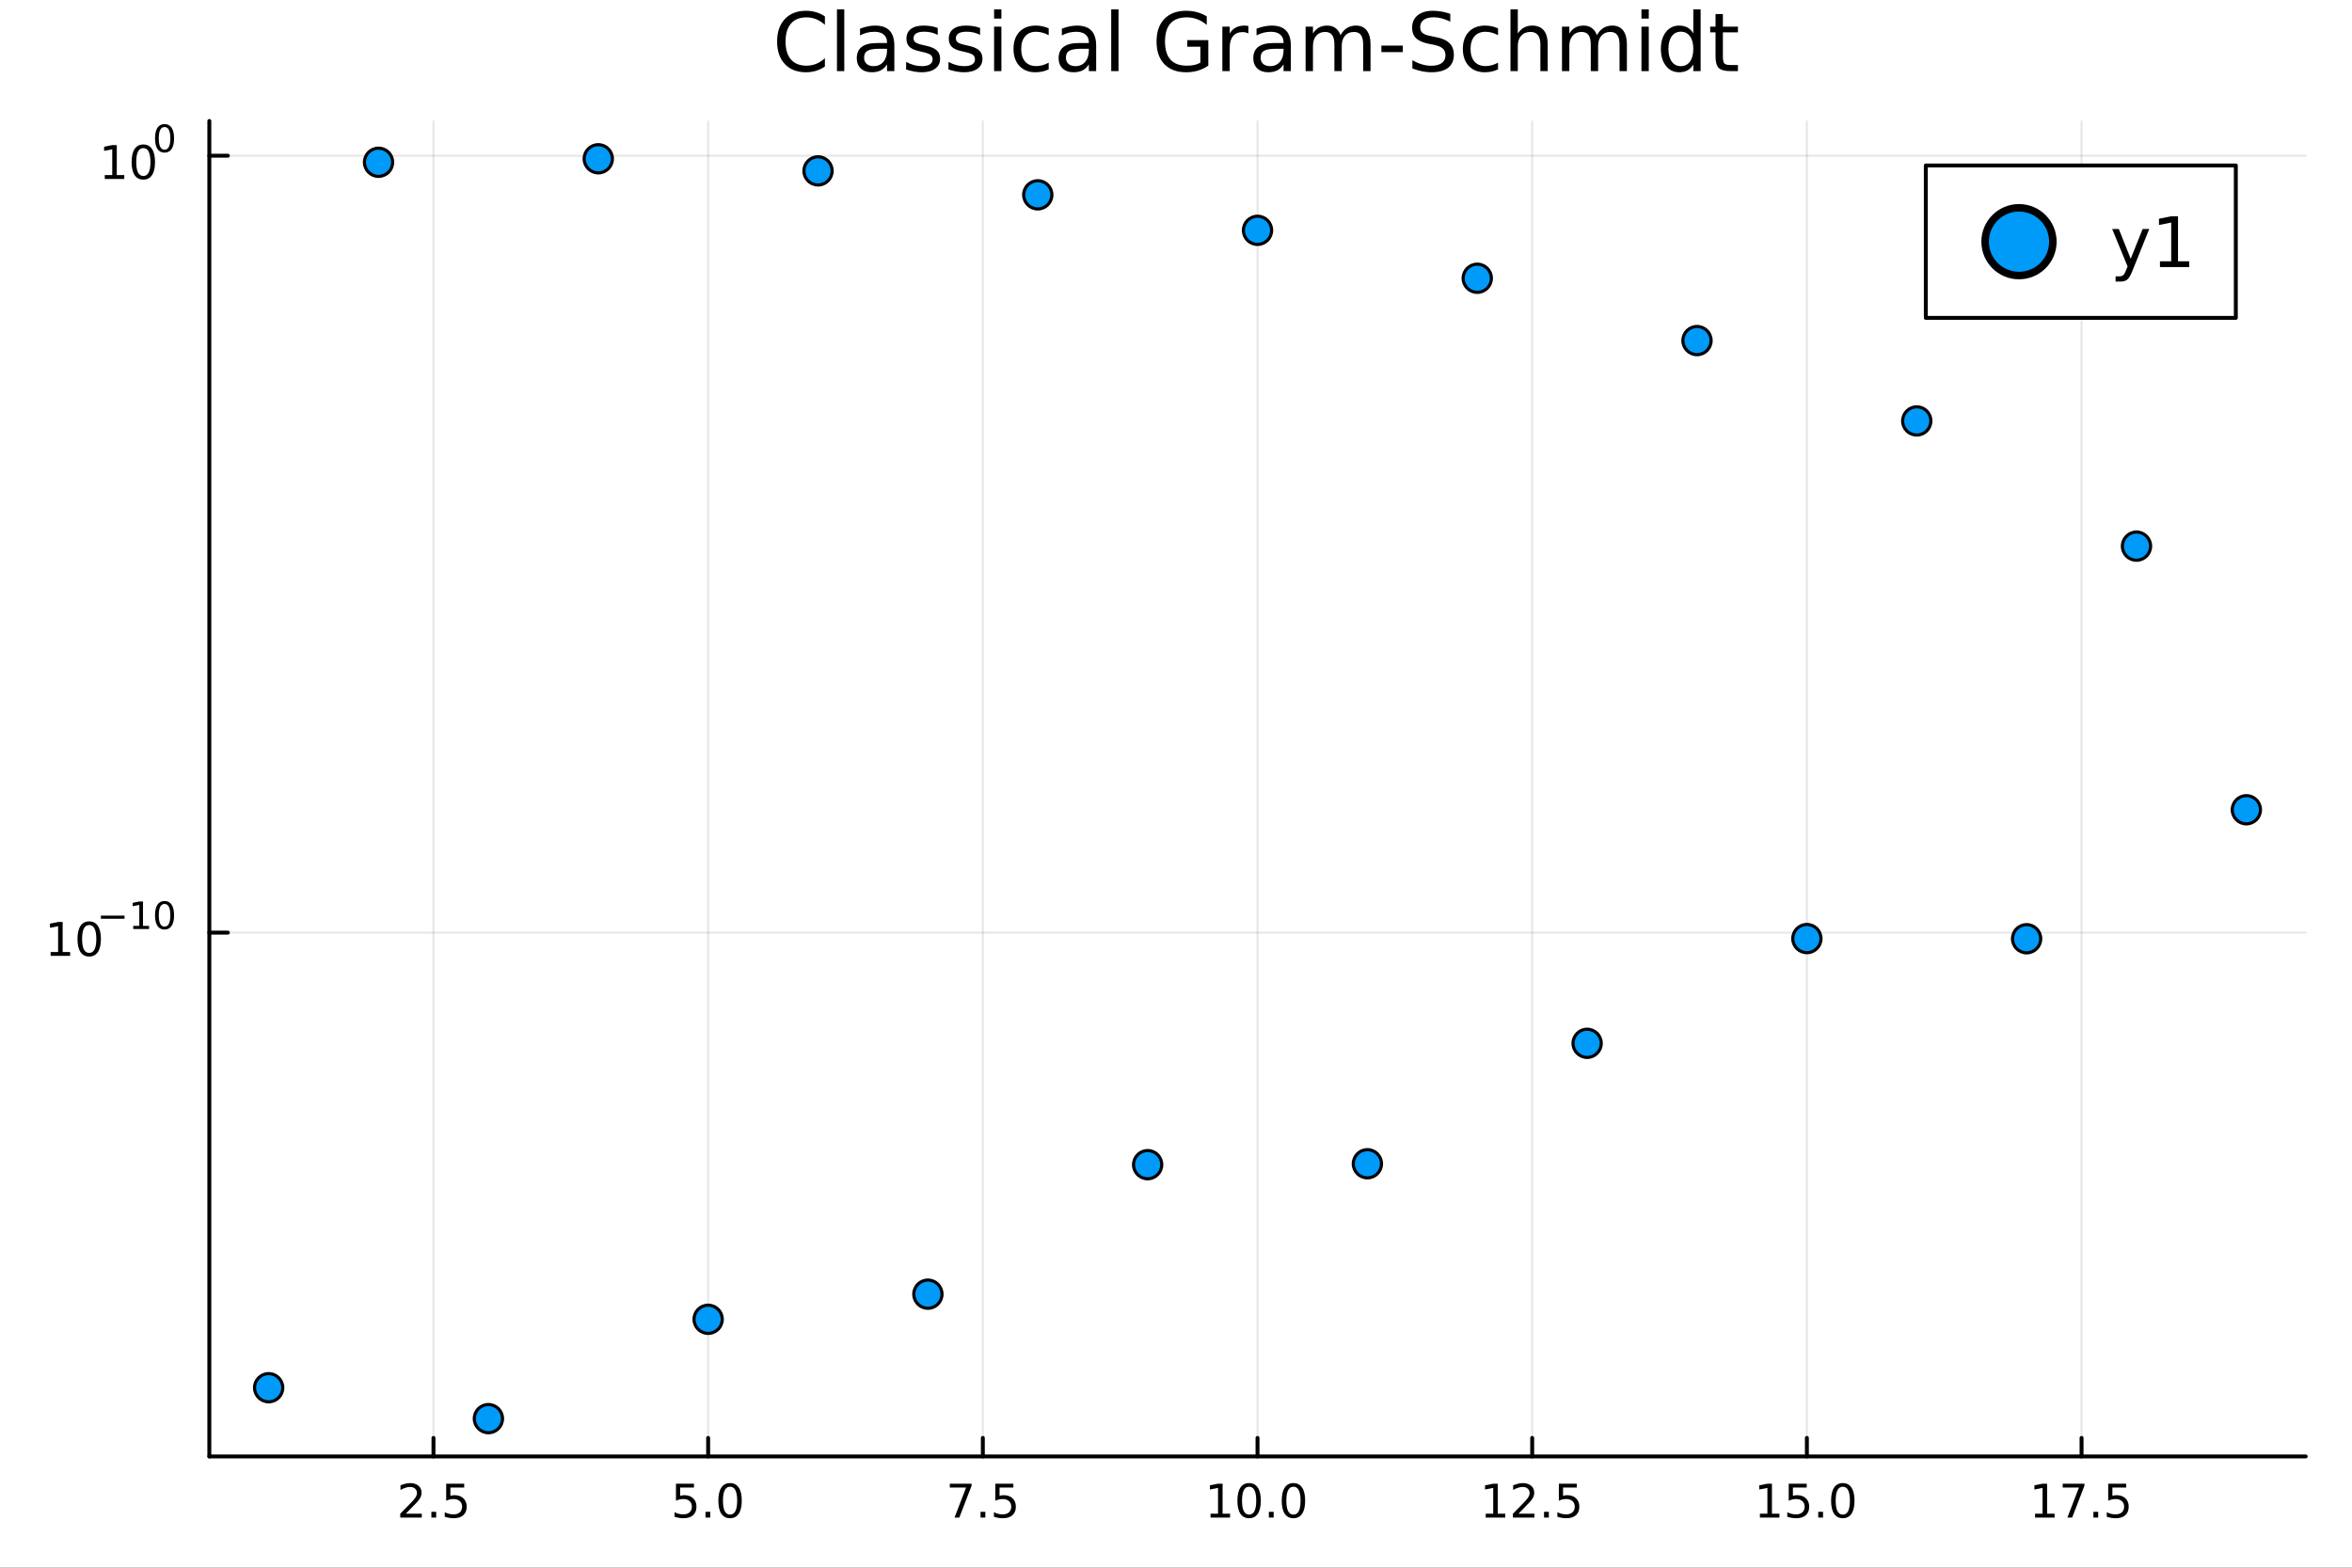 <?xml version="1.0" encoding="utf-8"?>
<svg xmlns="http://www.w3.org/2000/svg" xmlns:xlink="http://www.w3.org/1999/xlink" width="600" height="400" viewBox="0 0 2400 1600">
<rect x="0" y="0" width="2400" height="1600" fill="#333333" stroke="none"/>
<defs>
  <clipPath id="clip030">
    <rect x="0" y="0" width="2400" height="1600"/>
  </clipPath>
</defs>
<path clip-path="url(#clip030)" d="
M0 1600 L2400 1600 L2400 0 L0 0  Z
  " fill="#ffffff" fill-rule="evenodd" fill-opacity="1"/>
<defs>
  <clipPath id="clip031">
    <rect x="480" y="0" width="1681" height="1600"/>
  </clipPath>
</defs>
<path clip-path="url(#clip030)" d="
M213.607 1486.45 L2352.76 1486.45 L2352.76 123.472 L213.607 123.472  Z
  " fill="#ffffff" fill-rule="evenodd" fill-opacity="1"/>
<defs>
  <clipPath id="clip032">
    <rect x="213" y="123" width="2140" height="1364"/>
  </clipPath>
</defs>
<polyline clip-path="url(#clip032)" style="stroke:#000000; stroke-linecap:round; stroke-linejoin:round; stroke-width:2; stroke-opacity:0.1; fill:none" points="
  442.321,1486.45 442.321,123.472 
  "/>
<polyline clip-path="url(#clip032)" style="stroke:#000000; stroke-linecap:round; stroke-linejoin:round; stroke-width:2; stroke-opacity:0.1; fill:none" points="
  722.608,1486.45 722.608,123.472 
  "/>
<polyline clip-path="url(#clip032)" style="stroke:#000000; stroke-linecap:round; stroke-linejoin:round; stroke-width:2; stroke-opacity:0.1; fill:none" points="
  1002.89,1486.45 1002.89,123.472 
  "/>
<polyline clip-path="url(#clip032)" style="stroke:#000000; stroke-linecap:round; stroke-linejoin:round; stroke-width:2; stroke-opacity:0.1; fill:none" points="
  1283.18,1486.45 1283.18,123.472 
  "/>
<polyline clip-path="url(#clip032)" style="stroke:#000000; stroke-linecap:round; stroke-linejoin:round; stroke-width:2; stroke-opacity:0.1; fill:none" points="
  1563.47,1486.45 1563.47,123.472 
  "/>
<polyline clip-path="url(#clip032)" style="stroke:#000000; stroke-linecap:round; stroke-linejoin:round; stroke-width:2; stroke-opacity:0.1; fill:none" points="
  1843.76,1486.45 1843.76,123.472 
  "/>
<polyline clip-path="url(#clip032)" style="stroke:#000000; stroke-linecap:round; stroke-linejoin:round; stroke-width:2; stroke-opacity:0.1; fill:none" points="
  2124.04,1486.45 2124.04,123.472 
  "/>
<polyline clip-path="url(#clip030)" style="stroke:#000000; stroke-linecap:round; stroke-linejoin:round; stroke-width:4; stroke-opacity:1; fill:none" points="
  213.607,1486.45 2352.76,1486.45 
  "/>
<polyline clip-path="url(#clip030)" style="stroke:#000000; stroke-linecap:round; stroke-linejoin:round; stroke-width:4; stroke-opacity:1; fill:none" points="
  442.321,1486.45 442.321,1467.55 
  "/>
<polyline clip-path="url(#clip030)" style="stroke:#000000; stroke-linecap:round; stroke-linejoin:round; stroke-width:4; stroke-opacity:1; fill:none" points="
  722.608,1486.45 722.608,1467.55 
  "/>
<polyline clip-path="url(#clip030)" style="stroke:#000000; stroke-linecap:round; stroke-linejoin:round; stroke-width:4; stroke-opacity:1; fill:none" points="
  1002.89,1486.45 1002.89,1467.55 
  "/>
<polyline clip-path="url(#clip030)" style="stroke:#000000; stroke-linecap:round; stroke-linejoin:round; stroke-width:4; stroke-opacity:1; fill:none" points="
  1283.18,1486.45 1283.18,1467.55 
  "/>
<polyline clip-path="url(#clip030)" style="stroke:#000000; stroke-linecap:round; stroke-linejoin:round; stroke-width:4; stroke-opacity:1; fill:none" points="
  1563.47,1486.45 1563.47,1467.55 
  "/>
<polyline clip-path="url(#clip030)" style="stroke:#000000; stroke-linecap:round; stroke-linejoin:round; stroke-width:4; stroke-opacity:1; fill:none" points="
  1843.76,1486.45 1843.76,1467.55 
  "/>
<polyline clip-path="url(#clip030)" style="stroke:#000000; stroke-linecap:round; stroke-linejoin:round; stroke-width:4; stroke-opacity:1; fill:none" points="
  2124.04,1486.45 2124.04,1467.55 
  "/>
<path clip-path="url(#clip030)" d="M414.058 1544.91 L430.377 1544.91 L430.377 1548.85 L408.433 1548.85 L408.433 1544.91 Q411.095 1542.16 415.678 1537.53 Q420.285 1532.88 421.465 1531.53 Q423.71 1529.01 424.59 1527.27 Q425.493 1525.51 425.493 1523.82 Q425.493 1521.07 423.548 1519.33 Q421.627 1517.6 418.525 1517.6 Q416.326 1517.6 413.873 1518.36 Q411.442 1519.13 408.664 1520.68 L408.664 1515.95 Q411.488 1514.82 413.942 1514.24 Q416.396 1513.66 418.433 1513.66 Q423.803 1513.66 426.997 1516.35 Q430.192 1519.03 430.192 1523.52 Q430.192 1525.65 429.382 1527.57 Q428.595 1529.47 426.488 1532.07 Q425.91 1532.74 422.808 1535.95 Q419.706 1539.15 414.058 1544.91 Z" fill="#000000" fill-rule="evenodd" fill-opacity="1" /><path clip-path="url(#clip030)" d="M440.192 1542.97 L445.076 1542.97 L445.076 1548.85 L440.192 1548.85 L440.192 1542.97 Z" fill="#000000" fill-rule="evenodd" fill-opacity="1" /><path clip-path="url(#clip030)" d="M455.308 1514.29 L473.664 1514.29 L473.664 1518.22 L459.59 1518.22 L459.59 1526.7 Q460.608 1526.35 461.627 1526.19 Q462.645 1526 463.664 1526 Q469.451 1526 472.831 1529.17 Q476.21 1532.34 476.21 1537.76 Q476.21 1543.34 472.738 1546.44 Q469.266 1549.52 462.946 1549.52 Q460.77 1549.52 458.502 1549.15 Q456.257 1548.78 453.849 1548.04 L453.849 1543.34 Q455.932 1544.47 458.155 1545.03 Q460.377 1545.58 462.854 1545.58 Q466.858 1545.58 469.196 1543.48 Q471.534 1541.37 471.534 1537.76 Q471.534 1534.15 469.196 1532.04 Q466.858 1529.94 462.854 1529.94 Q460.979 1529.94 459.104 1530.35 Q457.252 1530.77 455.308 1531.65 L455.308 1514.29 Z" fill="#000000" fill-rule="evenodd" fill-opacity="1" /><path clip-path="url(#clip030)" d="M689.773 1514.29 L708.129 1514.29 L708.129 1518.22 L694.055 1518.22 L694.055 1526.7 Q695.074 1526.35 696.092 1526.19 Q697.111 1526 698.129 1526 Q703.916 1526 707.296 1529.17 Q710.675 1532.34 710.675 1537.76 Q710.675 1543.34 707.203 1546.44 Q703.731 1549.52 697.412 1549.52 Q695.236 1549.52 692.967 1549.15 Q690.722 1548.78 688.314 1548.04 L688.314 1543.34 Q690.398 1544.47 692.62 1545.03 Q694.842 1545.58 697.319 1545.58 Q701.324 1545.58 703.662 1543.48 Q705.999 1541.37 705.999 1537.76 Q705.999 1534.15 703.662 1532.04 Q701.324 1529.94 697.319 1529.94 Q695.444 1529.94 693.569 1530.35 Q691.717 1530.77 689.773 1531.65 L689.773 1514.29 Z" fill="#000000" fill-rule="evenodd" fill-opacity="1" /><path clip-path="url(#clip030)" d="M719.888 1542.97 L724.773 1542.97 L724.773 1548.85 L719.888 1548.85 L719.888 1542.97 Z" fill="#000000" fill-rule="evenodd" fill-opacity="1" /><path clip-path="url(#clip030)" d="M744.958 1517.37 Q741.347 1517.37 739.518 1520.93 Q737.712 1524.47 737.712 1531.6 Q737.712 1538.71 739.518 1542.27 Q741.347 1545.82 744.958 1545.82 Q748.592 1545.82 750.397 1542.27 Q752.226 1538.71 752.226 1531.6 Q752.226 1524.47 750.397 1520.93 Q748.592 1517.37 744.958 1517.37 M744.958 1513.66 Q750.768 1513.66 753.823 1518.27 Q756.902 1522.85 756.902 1531.6 Q756.902 1540.33 753.823 1544.94 Q750.768 1549.52 744.958 1549.52 Q739.147 1549.52 736.069 1544.94 Q733.013 1540.33 733.013 1531.6 Q733.013 1522.85 736.069 1518.27 Q739.147 1513.66 744.958 1513.66 Z" fill="#000000" fill-rule="evenodd" fill-opacity="1" /><path clip-path="url(#clip030)" d="M969.215 1514.29 L991.437 1514.29 L991.437 1516.28 L978.89 1548.85 L974.006 1548.85 L985.812 1518.22 L969.215 1518.22 L969.215 1514.29 Z" fill="#000000" fill-rule="evenodd" fill-opacity="1" /><path clip-path="url(#clip030)" d="M1000.56 1542.97 L1005.44 1542.97 L1005.44 1548.85 L1000.56 1548.85 L1000.56 1542.97 Z" fill="#000000" fill-rule="evenodd" fill-opacity="1" /><path clip-path="url(#clip030)" d="M1015.67 1514.29 L1034.03 1514.29 L1034.03 1518.22 L1019.96 1518.22 L1019.96 1526.7 Q1020.97 1526.35 1021.99 1526.19 Q1023.01 1526 1024.03 1526 Q1029.82 1526 1033.2 1529.17 Q1036.58 1532.34 1036.58 1537.76 Q1036.58 1543.34 1033.1 1546.44 Q1029.63 1549.52 1023.31 1549.52 Q1021.14 1549.52 1018.87 1549.15 Q1016.62 1548.78 1014.21 1548.04 L1014.21 1543.34 Q1016.3 1544.47 1018.52 1545.03 Q1020.74 1545.58 1023.22 1545.58 Q1027.22 1545.58 1029.56 1543.48 Q1031.9 1541.37 1031.9 1537.76 Q1031.9 1534.15 1029.56 1532.04 Q1027.22 1529.94 1023.22 1529.94 Q1021.34 1529.94 1019.47 1530.35 Q1017.62 1530.77 1015.67 1531.65 L1015.67 1514.29 Z" fill="#000000" fill-rule="evenodd" fill-opacity="1" /><path clip-path="url(#clip030)" d="M1235.25 1544.91 L1242.89 1544.91 L1242.89 1518.55 L1234.58 1520.21 L1234.58 1515.95 L1242.85 1514.29 L1247.52 1514.29 L1247.52 1544.91 L1255.16 1544.91 L1255.16 1548.85 L1235.25 1548.85 L1235.25 1544.91 Z" fill="#000000" fill-rule="evenodd" fill-opacity="1" /><path clip-path="url(#clip030)" d="M1274.61 1517.37 Q1270.99 1517.37 1269.17 1520.93 Q1267.36 1524.47 1267.36 1531.6 Q1267.36 1538.71 1269.17 1542.27 Q1270.99 1545.82 1274.61 1545.82 Q1278.24 1545.82 1280.05 1542.27 Q1281.87 1538.71 1281.87 1531.6 Q1281.87 1524.47 1280.05 1520.93 Q1278.24 1517.37 1274.61 1517.37 M1274.61 1513.66 Q1280.42 1513.66 1283.47 1518.27 Q1286.55 1522.85 1286.55 1531.6 Q1286.55 1540.33 1283.47 1544.94 Q1280.42 1549.52 1274.61 1549.52 Q1268.8 1549.52 1265.72 1544.94 Q1262.66 1540.33 1262.66 1531.6 Q1262.66 1522.85 1265.72 1518.27 Q1268.8 1513.66 1274.61 1513.66 Z" fill="#000000" fill-rule="evenodd" fill-opacity="1" /><path clip-path="url(#clip030)" d="M1294.77 1542.97 L1299.65 1542.97 L1299.65 1548.85 L1294.77 1548.85 L1294.77 1542.97 Z" fill="#000000" fill-rule="evenodd" fill-opacity="1" /><path clip-path="url(#clip030)" d="M1319.84 1517.37 Q1316.23 1517.37 1314.4 1520.93 Q1312.59 1524.47 1312.59 1531.6 Q1312.59 1538.71 1314.4 1542.27 Q1316.23 1545.82 1319.84 1545.82 Q1323.47 1545.82 1325.28 1542.27 Q1327.11 1538.71 1327.11 1531.6 Q1327.11 1524.47 1325.28 1520.93 Q1323.47 1517.37 1319.84 1517.37 M1319.84 1513.66 Q1325.65 1513.66 1328.7 1518.27 Q1331.78 1522.85 1331.78 1531.6 Q1331.78 1540.33 1328.7 1544.94 Q1325.65 1549.52 1319.84 1549.52 Q1314.03 1549.52 1310.95 1544.94 Q1307.89 1540.33 1307.89 1531.6 Q1307.89 1522.85 1310.95 1518.27 Q1314.03 1513.66 1319.84 1513.66 Z" fill="#000000" fill-rule="evenodd" fill-opacity="1" /><path clip-path="url(#clip030)" d="M1516.04 1544.91 L1523.68 1544.91 L1523.68 1518.55 L1515.37 1520.21 L1515.37 1515.95 L1523.63 1514.29 L1528.31 1514.29 L1528.31 1544.91 L1535.95 1544.91 L1535.95 1548.85 L1516.04 1548.85 L1516.04 1544.91 Z" fill="#000000" fill-rule="evenodd" fill-opacity="1" /><path clip-path="url(#clip030)" d="M1549.42 1544.91 L1565.74 1544.91 L1565.74 1548.85 L1543.79 1548.85 L1543.79 1544.91 Q1546.45 1542.16 1551.04 1537.53 Q1555.64 1532.88 1556.82 1531.53 Q1559.07 1529.01 1559.95 1527.27 Q1560.85 1525.51 1560.85 1523.82 Q1560.85 1521.07 1558.91 1519.33 Q1556.99 1517.6 1553.89 1517.6 Q1551.69 1517.6 1549.23 1518.36 Q1546.8 1519.13 1544.02 1520.68 L1544.02 1515.95 Q1546.85 1514.82 1549.3 1514.24 Q1551.76 1513.66 1553.79 1513.66 Q1559.16 1513.66 1562.36 1516.35 Q1565.55 1519.03 1565.55 1523.52 Q1565.55 1525.65 1564.74 1527.57 Q1563.95 1529.47 1561.85 1532.07 Q1561.27 1532.74 1558.17 1535.95 Q1555.07 1539.15 1549.42 1544.91 Z" fill="#000000" fill-rule="evenodd" fill-opacity="1" /><path clip-path="url(#clip030)" d="M1575.55 1542.97 L1580.44 1542.97 L1580.44 1548.85 L1575.55 1548.85 L1575.55 1542.97 Z" fill="#000000" fill-rule="evenodd" fill-opacity="1" /><path clip-path="url(#clip030)" d="M1590.67 1514.29 L1609.02 1514.29 L1609.02 1518.22 L1594.95 1518.22 L1594.95 1526.7 Q1595.97 1526.35 1596.99 1526.19 Q1598.01 1526 1599.02 1526 Q1604.81 1526 1608.19 1529.17 Q1611.57 1532.34 1611.57 1537.76 Q1611.57 1543.34 1608.1 1546.44 Q1604.63 1549.52 1598.31 1549.52 Q1596.13 1549.52 1593.86 1549.15 Q1591.62 1548.78 1589.21 1548.04 L1589.21 1543.34 Q1591.29 1544.47 1593.51 1545.03 Q1595.74 1545.58 1598.21 1545.58 Q1602.22 1545.58 1604.56 1543.48 Q1606.89 1541.37 1606.89 1537.76 Q1606.89 1534.15 1604.56 1532.04 Q1602.22 1529.94 1598.21 1529.94 Q1596.34 1529.94 1594.46 1530.35 Q1592.61 1530.77 1590.67 1531.65 L1590.67 1514.29 Z" fill="#000000" fill-rule="evenodd" fill-opacity="1" /><path clip-path="url(#clip030)" d="M1795.83 1544.91 L1803.47 1544.91 L1803.47 1518.55 L1795.16 1520.21 L1795.16 1515.95 L1803.42 1514.29 L1808.1 1514.29 L1808.1 1544.91 L1815.73 1544.91 L1815.73 1548.85 L1795.83 1548.85 L1795.83 1544.91 Z" fill="#000000" fill-rule="evenodd" fill-opacity="1" /><path clip-path="url(#clip030)" d="M1825.23 1514.29 L1843.58 1514.29 L1843.58 1518.22 L1829.51 1518.22 L1829.51 1526.7 Q1830.53 1526.35 1831.54 1526.19 Q1832.56 1526 1833.58 1526 Q1839.37 1526 1842.75 1529.17 Q1846.13 1532.34 1846.13 1537.76 Q1846.13 1543.34 1842.66 1546.44 Q1839.18 1549.52 1832.86 1549.52 Q1830.69 1549.52 1828.42 1549.15 Q1826.17 1548.78 1823.77 1548.04 L1823.77 1543.34 Q1825.85 1544.47 1828.07 1545.03 Q1830.29 1545.58 1832.77 1545.58 Q1836.78 1545.58 1839.11 1543.48 Q1841.45 1541.37 1841.45 1537.76 Q1841.45 1534.15 1839.11 1532.04 Q1836.78 1529.94 1832.77 1529.94 Q1830.9 1529.94 1829.02 1530.35 Q1827.17 1530.77 1825.23 1531.65 L1825.23 1514.29 Z" fill="#000000" fill-rule="evenodd" fill-opacity="1" /><path clip-path="url(#clip030)" d="M1855.34 1542.97 L1860.22 1542.97 L1860.22 1548.85 L1855.34 1548.85 L1855.34 1542.97 Z" fill="#000000" fill-rule="evenodd" fill-opacity="1" /><path clip-path="url(#clip030)" d="M1880.41 1517.37 Q1876.8 1517.37 1874.97 1520.93 Q1873.16 1524.47 1873.16 1531.6 Q1873.16 1538.71 1874.97 1542.27 Q1876.8 1545.82 1880.41 1545.82 Q1884.04 1545.82 1885.85 1542.27 Q1887.68 1538.71 1887.68 1531.6 Q1887.68 1524.47 1885.85 1520.93 Q1884.04 1517.37 1880.41 1517.37 M1880.41 1513.66 Q1886.22 1513.66 1889.28 1518.27 Q1892.35 1522.85 1892.35 1531.6 Q1892.35 1540.33 1889.28 1544.94 Q1886.22 1549.52 1880.41 1549.52 Q1874.6 1549.52 1871.52 1544.94 Q1868.47 1540.33 1868.47 1531.6 Q1868.47 1522.85 1871.52 1518.27 Q1874.6 1513.66 1880.41 1513.66 Z" fill="#000000" fill-rule="evenodd" fill-opacity="1" /><path clip-path="url(#clip030)" d="M2076.61 1544.91 L2084.25 1544.91 L2084.25 1518.55 L2075.94 1520.21 L2075.94 1515.95 L2084.2 1514.29 L2088.88 1514.29 L2088.88 1544.91 L2096.52 1544.91 L2096.52 1548.85 L2076.61 1548.85 L2076.61 1544.91 Z" fill="#000000" fill-rule="evenodd" fill-opacity="1" /><path clip-path="url(#clip030)" d="M2104.78 1514.29 L2127 1514.29 L2127 1516.28 L2114.46 1548.85 L2109.57 1548.85 L2121.38 1518.22 L2104.78 1518.22 L2104.78 1514.29 Z" fill="#000000" fill-rule="evenodd" fill-opacity="1" /><path clip-path="url(#clip030)" d="M2136.13 1542.97 L2141.01 1542.97 L2141.01 1548.85 L2136.13 1548.85 L2136.13 1542.97 Z" fill="#000000" fill-rule="evenodd" fill-opacity="1" /><path clip-path="url(#clip030)" d="M2151.24 1514.29 L2169.6 1514.29 L2169.6 1518.22 L2155.52 1518.22 L2155.52 1526.7 Q2156.54 1526.35 2157.56 1526.19 Q2158.58 1526 2159.6 1526 Q2165.38 1526 2168.76 1529.17 Q2172.14 1532.34 2172.14 1537.76 Q2172.14 1543.34 2168.67 1546.44 Q2165.2 1549.52 2158.88 1549.52 Q2156.7 1549.52 2154.44 1549.15 Q2152.19 1548.78 2149.78 1548.04 L2149.78 1543.34 Q2151.87 1544.47 2154.09 1545.03 Q2156.31 1545.58 2158.79 1545.58 Q2162.79 1545.58 2165.13 1543.48 Q2167.47 1541.37 2167.47 1537.76 Q2167.47 1534.15 2165.13 1532.04 Q2162.79 1529.94 2158.79 1529.94 Q2156.91 1529.94 2155.04 1530.35 Q2153.19 1530.77 2151.24 1531.65 L2151.24 1514.29 Z" fill="#000000" fill-rule="evenodd" fill-opacity="1" /><polyline clip-path="url(#clip032)" style="stroke:#000000; stroke-linecap:round; stroke-linejoin:round; stroke-width:2; stroke-opacity:0.1; fill:none" points="
  213.607,951.846 2352.76,951.846 
  "/>
<polyline clip-path="url(#clip032)" style="stroke:#000000; stroke-linecap:round; stroke-linejoin:round; stroke-width:2; stroke-opacity:0.1; fill:none" points="
  213.607,158.915 2352.76,158.915 
  "/>
<polyline clip-path="url(#clip030)" style="stroke:#000000; stroke-linecap:round; stroke-linejoin:round; stroke-width:4; stroke-opacity:1; fill:none" points="
  213.607,1486.45 213.607,123.472 
  "/>
<polyline clip-path="url(#clip030)" style="stroke:#000000; stroke-linecap:round; stroke-linejoin:round; stroke-width:4; stroke-opacity:1; fill:none" points="
  213.607,951.846 232.505,951.846 
  "/>
<polyline clip-path="url(#clip030)" style="stroke:#000000; stroke-linecap:round; stroke-linejoin:round; stroke-width:4; stroke-opacity:1; fill:none" points="
  213.607,158.915 232.505,158.915 
  "/>
<path clip-path="url(#clip030)" d="M51.663 971.638 L59.302 971.638 L59.302 945.272 L50.992 946.939 L50.992 942.68 L59.256 941.013 L63.932 941.013 L63.932 971.638 L71.571 971.638 L71.571 975.573 L51.663 975.573 L51.663 971.638 Z" fill="#000000" fill-rule="evenodd" fill-opacity="1" /><path clip-path="url(#clip030)" d="M91.015 944.092 Q87.404 944.092 85.575 947.657 Q83.77 951.198 83.77 958.328 Q83.77 965.434 85.575 968.999 Q87.404 972.541 91.015 972.541 Q94.649 972.541 96.455 968.999 Q98.284 965.434 98.284 958.328 Q98.284 951.198 96.455 947.657 Q94.649 944.092 91.015 944.092 M91.015 940.388 Q96.825 940.388 99.881 944.995 Q102.959 949.578 102.959 958.328 Q102.959 967.055 99.881 971.661 Q96.825 976.245 91.015 976.245 Q85.205 976.245 82.126 971.661 Q79.071 967.055 79.071 958.328 Q79.071 949.578 82.126 944.995 Q85.205 940.388 91.015 940.388 Z" fill="#000000" fill-rule="evenodd" fill-opacity="1" /><path clip-path="url(#clip030)" d="M102.959 934.49 L127.071 934.49 L127.071 937.687 L102.959 937.687 L102.959 934.49 Z" fill="#000000" fill-rule="evenodd" fill-opacity="1" /><path clip-path="url(#clip030)" d="M135.929 944.965 L142.136 944.965 L142.136 923.543 L135.384 924.898 L135.384 921.437 L142.098 920.083 L145.898 920.083 L145.898 944.965 L152.104 944.965 L152.104 948.163 L135.929 948.163 L135.929 944.965 Z" fill="#000000" fill-rule="evenodd" fill-opacity="1" /><path clip-path="url(#clip030)" d="M167.903 922.584 Q164.969 922.584 163.483 925.481 Q162.016 928.358 162.016 934.151 Q162.016 939.925 163.483 942.821 Q164.969 945.699 167.903 945.699 Q170.855 945.699 172.322 942.821 Q173.808 939.925 173.808 934.151 Q173.808 928.358 172.322 925.481 Q170.855 922.584 167.903 922.584 M167.903 919.575 Q172.623 919.575 175.106 923.318 Q177.607 927.042 177.607 934.151 Q177.607 941.242 175.106 944.984 Q172.623 948.708 167.903 948.708 Q163.182 948.708 160.68 944.984 Q158.198 941.242 158.198 934.151 Q158.198 927.042 160.68 923.318 Q163.182 919.575 167.903 919.575 Z" fill="#000000" fill-rule="evenodd" fill-opacity="1" /><path clip-path="url(#clip030)" d="M106.902 178.707 L114.541 178.707 L114.541 152.341 L106.231 154.008 L106.231 149.749 L114.494 148.082 L119.17 148.082 L119.17 178.707 L126.809 178.707 L126.809 182.642 L106.902 182.642 L106.902 178.707 Z" fill="#000000" fill-rule="evenodd" fill-opacity="1" /><path clip-path="url(#clip030)" d="M146.253 151.161 Q142.642 151.161 140.814 154.726 Q139.008 158.267 139.008 165.397 Q139.008 172.503 140.814 176.068 Q142.642 179.61 146.253 179.61 Q149.888 179.61 151.693 176.068 Q153.522 172.503 153.522 165.397 Q153.522 158.267 151.693 154.726 Q149.888 151.161 146.253 151.161 M146.253 147.457 Q152.064 147.457 155.119 152.064 Q158.198 156.647 158.198 165.397 Q158.198 174.124 155.119 178.73 Q152.064 183.314 146.253 183.314 Q140.443 183.314 137.365 178.73 Q134.309 174.124 134.309 165.397 Q134.309 156.647 137.365 152.064 Q140.443 147.457 146.253 147.457 Z" fill="#000000" fill-rule="evenodd" fill-opacity="1" /><path clip-path="url(#clip030)" d="M167.903 129.653 Q164.969 129.653 163.483 132.55 Q162.016 135.427 162.016 141.22 Q162.016 146.994 163.483 149.89 Q164.969 152.768 167.903 152.768 Q170.855 152.768 172.322 149.89 Q173.808 146.994 173.808 141.22 Q173.808 135.427 172.322 132.55 Q170.855 129.653 167.903 129.653 M167.903 126.644 Q172.623 126.644 175.106 130.387 Q177.607 134.111 177.607 141.22 Q177.607 148.311 175.106 152.053 Q172.623 155.777 167.903 155.777 Q163.182 155.777 160.68 152.053 Q158.198 148.311 158.198 141.22 Q158.198 134.111 160.68 130.387 Q163.182 126.644 167.903 126.644 Z" fill="#000000" fill-rule="evenodd" fill-opacity="1" /><path clip-path="url(#clip030)" d="M841.734 16.755 L841.734 25.383 Q837.602 21.535 832.903 19.631 Q828.245 17.727 822.979 17.727 Q812.608 17.727 807.099 24.087 Q801.59 30.406 801.59 42.397 Q801.59 54.347 807.099 60.707 Q812.608 67.026 822.979 67.026 Q828.245 67.026 832.903 65.122 Q837.602 63.218 841.734 59.37 L841.734 67.918 Q837.44 70.834 832.62 72.292 Q827.84 73.751 822.493 73.751 Q808.76 73.751 800.861 65.365 Q792.962 56.94 792.962 42.397 Q792.962 27.814 800.861 19.428 Q808.76 11.002 822.493 11.002 Q827.921 11.002 832.701 12.461 Q837.521 13.878 841.734 16.755 Z" fill="#000000" fill-rule="evenodd" fill-opacity="1" /><path clip-path="url(#clip030)" d="M854.049 9.544 L861.503 9.544 L861.503 72.576 L854.049 72.576 L854.049 9.544 Z" fill="#000000" fill-rule="evenodd" fill-opacity="1" /><path clip-path="url(#clip030)" d="M897.718 49.769 Q888.684 49.769 885.201 51.835 Q881.717 53.901 881.717 58.884 Q881.717 62.854 884.309 65.203 Q886.942 67.512 891.439 67.512 Q897.637 67.512 901.364 63.137 Q905.131 58.722 905.131 51.43 L905.131 49.769 L897.718 49.769 M912.585 46.691 L912.585 72.576 L905.131 72.576 L905.131 65.689 Q902.579 69.821 898.771 71.806 Q894.963 73.751 889.454 73.751 Q882.487 73.751 878.355 69.862 Q874.263 65.933 874.263 59.37 Q874.263 51.714 879.367 47.825 Q884.512 43.936 894.68 43.936 L905.131 43.936 L905.131 43.207 Q905.131 38.062 901.728 35.267 Q898.366 32.431 892.249 32.431 Q888.36 32.431 884.674 33.363 Q880.988 34.295 877.585 36.158 L877.585 29.272 Q881.676 27.692 885.525 26.922 Q889.373 26.112 893.019 26.112 Q902.863 26.112 907.724 31.216 Q912.585 36.32 912.585 46.691 Z" fill="#000000" fill-rule="evenodd" fill-opacity="1" /><path clip-path="url(#clip030)" d="M956.861 28.543 L956.861 35.591 Q953.701 33.971 950.299 33.161 Q946.896 32.35 943.25 32.35 Q937.7 32.35 934.905 34.052 Q932.151 35.753 932.151 39.156 Q932.151 41.749 934.136 43.248 Q936.12 44.706 942.116 46.043 L944.668 46.61 Q952.608 48.311 955.929 51.43 Q959.292 54.509 959.292 60.059 Q959.292 66.378 954.269 70.064 Q949.286 73.751 940.536 73.751 Q936.89 73.751 932.92 73.022 Q928.991 72.333 924.616 70.915 L924.616 63.218 Q928.748 65.365 932.758 66.459 Q936.769 67.512 940.698 67.512 Q945.964 67.512 948.8 65.73 Q951.635 63.907 951.635 60.626 Q951.635 57.588 949.569 55.967 Q947.544 54.347 940.617 52.848 L938.024 52.24 Q931.097 50.782 928.019 47.785 Q924.94 44.746 924.94 39.48 Q924.94 33.08 929.477 29.596 Q934.014 26.112 942.359 26.112 Q946.491 26.112 950.137 26.72 Q953.782 27.327 956.861 28.543 Z" fill="#000000" fill-rule="evenodd" fill-opacity="1" /><path clip-path="url(#clip030)" d="M1000.08 28.543 L1000.08 35.591 Q996.925 33.971 993.522 33.161 Q990.119 32.35 986.473 32.35 Q980.923 32.35 978.128 34.052 Q975.374 35.753 975.374 39.156 Q975.374 41.749 977.359 43.248 Q979.344 44.706 985.339 46.043 L987.891 46.61 Q995.831 48.311 999.153 51.43 Q1002.51 54.509 1002.51 60.059 Q1002.51 66.378 997.492 70.064 Q992.509 73.751 983.759 73.751 Q980.113 73.751 976.143 73.022 Q972.214 72.333 967.839 70.915 L967.839 63.218 Q971.971 65.365 975.981 66.459 Q979.992 67.512 983.921 67.512 Q989.187 67.512 992.023 65.73 Q994.859 63.907 994.859 60.626 Q994.859 57.588 992.793 55.967 Q990.767 54.347 983.84 52.848 L981.248 52.24 Q974.32 50.782 971.242 47.785 Q968.163 44.746 968.163 39.48 Q968.163 33.08 972.7 29.596 Q977.237 26.112 985.582 26.112 Q989.714 26.112 993.36 26.72 Q997.006 27.327 1000.08 28.543 Z" fill="#000000" fill-rule="evenodd" fill-opacity="1" /><path clip-path="url(#clip030)" d="M1014.38 27.206 L1021.84 27.206 L1021.84 72.576 L1014.38 72.576 L1014.38 27.206 M1014.38 9.544 L1021.84 9.544 L1021.84 18.983 L1014.38 18.983 L1014.38 9.544 Z" fill="#000000" fill-rule="evenodd" fill-opacity="1" /><path clip-path="url(#clip030)" d="M1070.08 28.948 L1070.08 35.915 Q1066.92 34.173 1063.72 33.323 Q1060.56 32.431 1057.32 32.431 Q1050.07 32.431 1046.06 37.05 Q1042.05 41.627 1042.05 49.931 Q1042.05 58.236 1046.06 62.854 Q1050.07 67.431 1057.32 67.431 Q1060.56 67.431 1063.72 66.581 Q1066.92 65.689 1070.08 63.948 L1070.08 70.834 Q1066.96 72.292 1063.6 73.022 Q1060.28 73.751 1056.51 73.751 Q1046.26 73.751 1040.23 67.31 Q1034.19 60.869 1034.19 49.931 Q1034.19 38.832 1040.27 32.472 Q1046.39 26.112 1057 26.112 Q1060.44 26.112 1063.72 26.841 Q1067.01 27.53 1070.08 28.948 Z" fill="#000000" fill-rule="evenodd" fill-opacity="1" /><path clip-path="url(#clip030)" d="M1103.67 49.769 Q1094.63 49.769 1091.15 51.835 Q1087.66 53.901 1087.66 58.884 Q1087.66 62.854 1090.26 65.203 Q1092.89 67.512 1097.39 67.512 Q1103.58 67.512 1107.31 63.137 Q1111.08 58.722 1111.08 51.43 L1111.08 49.769 L1103.67 49.769 M1118.53 46.691 L1118.53 72.576 L1111.08 72.576 L1111.08 65.689 Q1108.53 69.821 1104.72 71.806 Q1100.91 73.751 1095.4 73.751 Q1088.43 73.751 1084.3 69.862 Q1080.21 65.933 1080.21 59.37 Q1080.21 51.714 1085.32 47.825 Q1090.46 43.936 1100.63 43.936 L1111.08 43.936 L1111.08 43.207 Q1111.08 38.062 1107.68 35.267 Q1104.31 32.431 1098.2 32.431 Q1094.31 32.431 1090.62 33.363 Q1086.94 34.295 1083.53 36.158 L1083.53 29.272 Q1087.62 27.692 1091.47 26.922 Q1095.32 26.112 1098.97 26.112 Q1108.81 26.112 1113.67 31.216 Q1118.53 36.32 1118.53 46.691 Z" fill="#000000" fill-rule="evenodd" fill-opacity="1" /><path clip-path="url(#clip030)" d="M1133.89 9.544 L1141.34 9.544 L1141.34 72.576 L1133.89 72.576 L1133.89 9.544 Z" fill="#000000" fill-rule="evenodd" fill-opacity="1" /><path clip-path="url(#clip030)" d="M1224.87 63.948 L1224.87 47.703 L1211.5 47.703 L1211.5 40.979 L1232.97 40.979 L1232.97 66.945 Q1228.23 70.308 1222.52 72.049 Q1216.81 73.751 1210.33 73.751 Q1196.15 73.751 1188.13 65.487 Q1180.15 57.183 1180.15 42.397 Q1180.15 27.57 1188.13 19.307 Q1196.15 11.002 1210.33 11.002 Q1216.24 11.002 1221.55 12.461 Q1226.89 13.919 1231.39 16.755 L1231.39 25.464 Q1226.85 21.616 1221.75 19.671 Q1216.65 17.727 1211.01 17.727 Q1199.92 17.727 1194.33 23.925 Q1188.78 30.122 1188.78 42.397 Q1188.78 54.63 1194.33 60.828 Q1199.92 67.026 1211.01 67.026 Q1215.35 67.026 1218.75 66.297 Q1222.15 65.527 1224.87 63.948 Z" fill="#000000" fill-rule="evenodd" fill-opacity="1" /><path clip-path="url(#clip030)" d="M1273.88 34.173 Q1272.63 33.444 1271.13 33.12 Q1269.67 32.756 1267.89 32.756 Q1261.57 32.756 1258.17 36.888 Q1254.81 40.979 1254.81 48.676 L1254.81 72.576 L1247.31 72.576 L1247.31 27.206 L1254.81 27.206 L1254.81 34.254 Q1257.15 30.122 1260.92 28.138 Q1264.69 26.112 1270.08 26.112 Q1270.85 26.112 1271.78 26.234 Q1272.71 26.315 1273.84 26.517 L1273.88 34.173 Z" fill="#000000" fill-rule="evenodd" fill-opacity="1" /><path clip-path="url(#clip030)" d="M1302.32 49.769 Q1293.29 49.769 1289.8 51.835 Q1286.32 53.901 1286.32 58.884 Q1286.32 62.854 1288.91 65.203 Q1291.55 67.512 1296.04 67.512 Q1302.24 67.512 1305.97 63.137 Q1309.74 58.722 1309.74 51.43 L1309.74 49.769 L1302.32 49.769 M1317.19 46.691 L1317.19 72.576 L1309.74 72.576 L1309.74 65.689 Q1307.18 69.821 1303.38 71.806 Q1299.57 73.751 1294.06 73.751 Q1287.09 73.751 1282.96 69.862 Q1278.87 65.933 1278.87 59.37 Q1278.87 51.714 1283.97 47.825 Q1289.12 43.936 1299.28 43.936 L1309.74 43.936 L1309.74 43.207 Q1309.74 38.062 1306.33 35.267 Q1302.97 32.431 1296.85 32.431 Q1292.96 32.431 1289.28 33.363 Q1285.59 34.295 1282.19 36.158 L1282.19 29.272 Q1286.28 27.692 1290.13 26.922 Q1293.98 26.112 1297.62 26.112 Q1307.47 26.112 1312.33 31.216 Q1317.19 36.32 1317.19 46.691 Z" fill="#000000" fill-rule="evenodd" fill-opacity="1" /><path clip-path="url(#clip030)" d="M1367.87 35.915 Q1370.66 30.892 1374.55 28.502 Q1378.44 26.112 1383.7 26.112 Q1390.79 26.112 1394.64 31.095 Q1398.49 36.037 1398.49 45.192 L1398.49 72.576 L1391 72.576 L1391 45.435 Q1391 38.913 1388.69 35.753 Q1386.38 32.594 1381.64 32.594 Q1375.85 32.594 1372.48 36.442 Q1369.12 40.29 1369.12 46.934 L1369.12 72.576 L1361.63 72.576 L1361.63 45.435 Q1361.63 38.873 1359.32 35.753 Q1357.01 32.594 1352.19 32.594 Q1346.48 32.594 1343.11 36.482 Q1339.75 40.331 1339.75 46.934 L1339.75 72.576 L1332.26 72.576 L1332.26 27.206 L1339.75 27.206 L1339.75 34.254 Q1342.3 30.082 1345.87 28.097 Q1349.43 26.112 1354.34 26.112 Q1359.28 26.112 1362.72 28.624 Q1366.2 31.135 1367.87 35.915 Z" fill="#000000" fill-rule="evenodd" fill-opacity="1" /><path clip-path="url(#clip030)" d="M1409.59 46.529 L1431.42 46.529 L1431.42 53.172 L1409.59 53.172 L1409.59 46.529 Z" fill="#000000" fill-rule="evenodd" fill-opacity="1" /><path clip-path="url(#clip030)" d="M1479.87 14.081 L1479.87 22.061 Q1475.21 19.833 1471.08 18.739 Q1466.95 17.646 1463.1 17.646 Q1456.42 17.646 1452.77 20.238 Q1449.17 22.831 1449.17 27.611 Q1449.17 31.621 1451.56 33.687 Q1453.99 35.713 1460.71 36.969 L1465.65 37.981 Q1474.81 39.723 1479.14 44.139 Q1483.52 48.514 1483.52 55.886 Q1483.52 64.677 1477.6 69.214 Q1471.73 73.751 1460.35 73.751 Q1456.05 73.751 1451.19 72.778 Q1446.37 71.806 1441.19 69.902 L1441.19 61.477 Q1446.17 64.272 1450.95 65.689 Q1455.73 67.107 1460.35 67.107 Q1467.36 67.107 1471.16 64.353 Q1474.97 61.598 1474.97 56.494 Q1474.97 52.038 1472.22 49.526 Q1469.5 47.015 1463.26 45.759 L1458.28 44.787 Q1449.13 42.964 1445.04 39.075 Q1440.94 35.186 1440.94 28.259 Q1440.94 20.238 1446.57 15.62 Q1452.25 11.002 1462.17 11.002 Q1466.42 11.002 1470.84 11.772 Q1475.26 12.542 1479.87 14.081 Z" fill="#000000" fill-rule="evenodd" fill-opacity="1" /><path clip-path="url(#clip030)" d="M1528.61 28.948 L1528.61 35.915 Q1525.45 34.173 1522.25 33.323 Q1519.09 32.431 1515.85 32.431 Q1508.59 32.431 1504.58 37.05 Q1500.57 41.627 1500.57 49.931 Q1500.57 58.236 1504.58 62.854 Q1508.59 67.431 1515.85 67.431 Q1519.09 67.431 1522.25 66.581 Q1525.45 65.689 1528.61 63.948 L1528.61 70.834 Q1525.49 72.292 1522.12 73.022 Q1518.8 73.751 1515.04 73.751 Q1504.79 73.751 1498.75 67.31 Q1492.71 60.869 1492.71 49.931 Q1492.71 38.832 1498.79 32.472 Q1504.91 26.112 1515.52 26.112 Q1518.96 26.112 1522.25 26.841 Q1525.53 27.53 1528.61 28.948 Z" fill="#000000" fill-rule="evenodd" fill-opacity="1" /><path clip-path="url(#clip030)" d="M1579.28 45.192 L1579.28 72.576 L1571.83 72.576 L1571.83 45.435 Q1571.83 38.994 1569.32 35.794 Q1566.81 32.594 1561.78 32.594 Q1555.75 32.594 1552.26 36.442 Q1548.78 40.29 1548.78 46.934 L1548.78 72.576 L1541.29 72.576 L1541.29 9.544 L1548.78 9.544 L1548.78 34.254 Q1551.45 30.163 1555.06 28.138 Q1558.7 26.112 1563.44 26.112 Q1571.26 26.112 1575.27 30.973 Q1579.28 35.794 1579.28 45.192 Z" fill="#000000" fill-rule="evenodd" fill-opacity="1" /><path clip-path="url(#clip030)" d="M1629.47 35.915 Q1632.27 30.892 1636.16 28.502 Q1640.05 26.112 1645.31 26.112 Q1652.4 26.112 1656.25 31.095 Q1660.1 36.037 1660.1 45.192 L1660.1 72.576 L1652.6 72.576 L1652.6 45.435 Q1652.6 38.913 1650.29 35.753 Q1647.99 32.594 1643.25 32.594 Q1637.45 32.594 1634.09 36.442 Q1630.73 40.29 1630.73 46.934 L1630.73 72.576 L1623.23 72.576 L1623.23 45.435 Q1623.23 38.873 1620.93 35.753 Q1618.62 32.594 1613.8 32.594 Q1608.08 32.594 1604.72 36.482 Q1601.36 40.331 1601.36 46.934 L1601.36 72.576 L1593.87 72.576 L1593.87 27.206 L1601.36 27.206 L1601.36 34.254 Q1603.91 30.082 1607.48 28.097 Q1611.04 26.112 1615.94 26.112 Q1620.89 26.112 1624.33 28.624 Q1627.81 31.135 1629.47 35.915 Z" fill="#000000" fill-rule="evenodd" fill-opacity="1" /><path clip-path="url(#clip030)" d="M1674.96 27.206 L1682.42 27.206 L1682.42 72.576 L1674.96 72.576 L1674.96 27.206 M1674.96 9.544 L1682.42 9.544 L1682.42 18.983 L1674.96 18.983 L1674.96 9.544 Z" fill="#000000" fill-rule="evenodd" fill-opacity="1" /><path clip-path="url(#clip030)" d="M1727.87 34.092 L1727.87 9.544 L1735.32 9.544 L1735.32 72.576 L1727.87 72.576 L1727.87 65.77 Q1725.52 69.821 1721.91 71.806 Q1718.35 73.751 1713.33 73.751 Q1705.1 73.751 1699.92 67.188 Q1694.77 60.626 1694.77 49.931 Q1694.77 39.237 1699.92 32.675 Q1705.1 26.112 1713.33 26.112 Q1718.35 26.112 1721.91 28.097 Q1725.52 30.041 1727.87 34.092 M1702.47 49.931 Q1702.47 58.155 1705.83 62.854 Q1709.24 67.512 1715.15 67.512 Q1721.06 67.512 1724.47 62.854 Q1727.87 58.155 1727.87 49.931 Q1727.87 41.708 1724.47 37.05 Q1721.06 32.35 1715.15 32.35 Q1709.24 32.35 1705.83 37.05 Q1702.47 41.708 1702.47 49.931 Z" fill="#000000" fill-rule="evenodd" fill-opacity="1" /><path clip-path="url(#clip030)" d="M1758.05 14.324 L1758.05 27.206 L1773.4 27.206 L1773.4 32.999 L1758.05 32.999 L1758.05 57.628 Q1758.05 63.178 1759.55 64.758 Q1761.09 66.338 1765.75 66.338 L1773.4 66.338 L1773.4 72.576 L1765.75 72.576 Q1757.12 72.576 1753.84 69.376 Q1750.55 66.135 1750.55 57.628 L1750.55 32.999 L1745.09 32.999 L1745.09 27.206 L1750.55 27.206 L1750.55 14.324 L1758.05 14.324 Z" fill="#000000" fill-rule="evenodd" fill-opacity="1" /><circle clip-path="url(#clip032)" cx="274.149" cy="1416.32" r="14.4" fill="#009af9" fill-rule="evenodd" fill-opacity="1" stroke="#000000" stroke-opacity="1" stroke-width="3.2"/>
<circle clip-path="url(#clip032)" cx="386.264" cy="165.608" r="14.4" fill="#009af9" fill-rule="evenodd" fill-opacity="1" stroke="#000000" stroke-opacity="1" stroke-width="3.2"/>
<circle clip-path="url(#clip032)" cx="498.379" cy="1447.87" r="14.4" fill="#009af9" fill-rule="evenodd" fill-opacity="1" stroke="#000000" stroke-opacity="1" stroke-width="3.2"/>
<circle clip-path="url(#clip032)" cx="610.494" cy="162.047" r="14.4" fill="#009af9" fill-rule="evenodd" fill-opacity="1" stroke="#000000" stroke-opacity="1" stroke-width="3.2"/>
<circle clip-path="url(#clip032)" cx="722.608" cy="1346.48" r="14.4" fill="#009af9" fill-rule="evenodd" fill-opacity="1" stroke="#000000" stroke-opacity="1" stroke-width="3.2"/>
<circle clip-path="url(#clip032)" cx="834.723" cy="174.402" r="14.4" fill="#009af9" fill-rule="evenodd" fill-opacity="1" stroke="#000000" stroke-opacity="1" stroke-width="3.2"/>
<circle clip-path="url(#clip032)" cx="946.838" cy="1320.84" r="14.4" fill="#009af9" fill-rule="evenodd" fill-opacity="1" stroke="#000000" stroke-opacity="1" stroke-width="3.2"/>
<circle clip-path="url(#clip032)" cx="1058.95" cy="198.843" r="14.4" fill="#009af9" fill-rule="evenodd" fill-opacity="1" stroke="#000000" stroke-opacity="1" stroke-width="3.2"/>
<circle clip-path="url(#clip032)" cx="1171.07" cy="1188.67" r="14.4" fill="#009af9" fill-rule="evenodd" fill-opacity="1" stroke="#000000" stroke-opacity="1" stroke-width="3.2"/>
<circle clip-path="url(#clip032)" cx="1283.18" cy="235.075" r="14.4" fill="#009af9" fill-rule="evenodd" fill-opacity="1" stroke="#000000" stroke-opacity="1" stroke-width="3.2"/>
<circle clip-path="url(#clip032)" cx="1395.3" cy="1187.74" r="14.4" fill="#009af9" fill-rule="evenodd" fill-opacity="1" stroke="#000000" stroke-opacity="1" stroke-width="3.2"/>
<circle clip-path="url(#clip032)" cx="1507.41" cy="283.999" r="14.4" fill="#009af9" fill-rule="evenodd" fill-opacity="1" stroke="#000000" stroke-opacity="1" stroke-width="3.2"/>
<circle clip-path="url(#clip032)" cx="1619.53" cy="1064.82" r="14.4" fill="#009af9" fill-rule="evenodd" fill-opacity="1" stroke="#000000" stroke-opacity="1" stroke-width="3.2"/>
<circle clip-path="url(#clip032)" cx="1731.64" cy="347.604" r="14.4" fill="#009af9" fill-rule="evenodd" fill-opacity="1" stroke="#000000" stroke-opacity="1" stroke-width="3.2"/>
<circle clip-path="url(#clip032)" cx="1843.76" cy="957.917" r="14.4" fill="#009af9" fill-rule="evenodd" fill-opacity="1" stroke="#000000" stroke-opacity="1" stroke-width="3.2"/>
<circle clip-path="url(#clip032)" cx="1955.87" cy="429.61" r="14.4" fill="#009af9" fill-rule="evenodd" fill-opacity="1" stroke="#000000" stroke-opacity="1" stroke-width="3.2"/>
<circle clip-path="url(#clip032)" cx="2067.98" cy="958.088" r="14.4" fill="#009af9" fill-rule="evenodd" fill-opacity="1" stroke="#000000" stroke-opacity="1" stroke-width="3.2"/>
<circle clip-path="url(#clip032)" cx="2180.1" cy="557.411" r="14.4" fill="#009af9" fill-rule="evenodd" fill-opacity="1" stroke="#000000" stroke-opacity="1" stroke-width="3.2"/>
<circle clip-path="url(#clip032)" cx="2292.21" cy="826.453" r="14.4" fill="#009af9" fill-rule="evenodd" fill-opacity="1" stroke="#000000" stroke-opacity="1" stroke-width="3.2"/>
<path clip-path="url(#clip030)" d="
M1965.12 324.425 L2281.45 324.425 L2281.45 168.905 L1965.12 168.905  Z
  " fill="#ffffff" fill-rule="evenodd" fill-opacity="1"/>
<polyline clip-path="url(#clip030)" style="stroke:#000000; stroke-linecap:round; stroke-linejoin:round; stroke-width:4; stroke-opacity:1; fill:none" points="
  1965.12,324.425 2281.45,324.425 2281.45,168.905 1965.12,168.905 1965.12,324.425 
  "/>
<circle clip-path="url(#clip030)" cx="2060.2" cy="246.665" r="34.56" fill="#009af9" fill-rule="evenodd" fill-opacity="1" stroke="#000000" stroke-opacity="1" stroke-width="7.68"/>
<path clip-path="url(#clip030)" d="M2176.03 276.196 Q2173.32 283.14 2170.75 285.258 Q2168.19 287.376 2163.88 287.376 L2158.78 287.376 L2158.78 282.029 L2162.53 282.029 Q2165.16 282.029 2166.62 280.779 Q2168.08 279.529 2169.85 274.876 L2171 271.96 L2155.27 233.696 L2162.04 233.696 L2174.19 264.112 L2186.35 233.696 L2193.12 233.696 L2176.03 276.196 Z" fill="#000000" fill-rule="evenodd" fill-opacity="1" /><path clip-path="url(#clip030)" d="M2204.05 266.682 L2215.51 266.682 L2215.51 227.134 L2203.05 229.633 L2203.05 223.245 L2215.44 220.745 L2222.46 220.745 L2222.46 266.682 L2233.91 266.682 L2233.91 272.585 L2204.05 272.585 L2204.05 266.682 Z" fill="#000000" fill-rule="evenodd" fill-opacity="1" /></svg>
